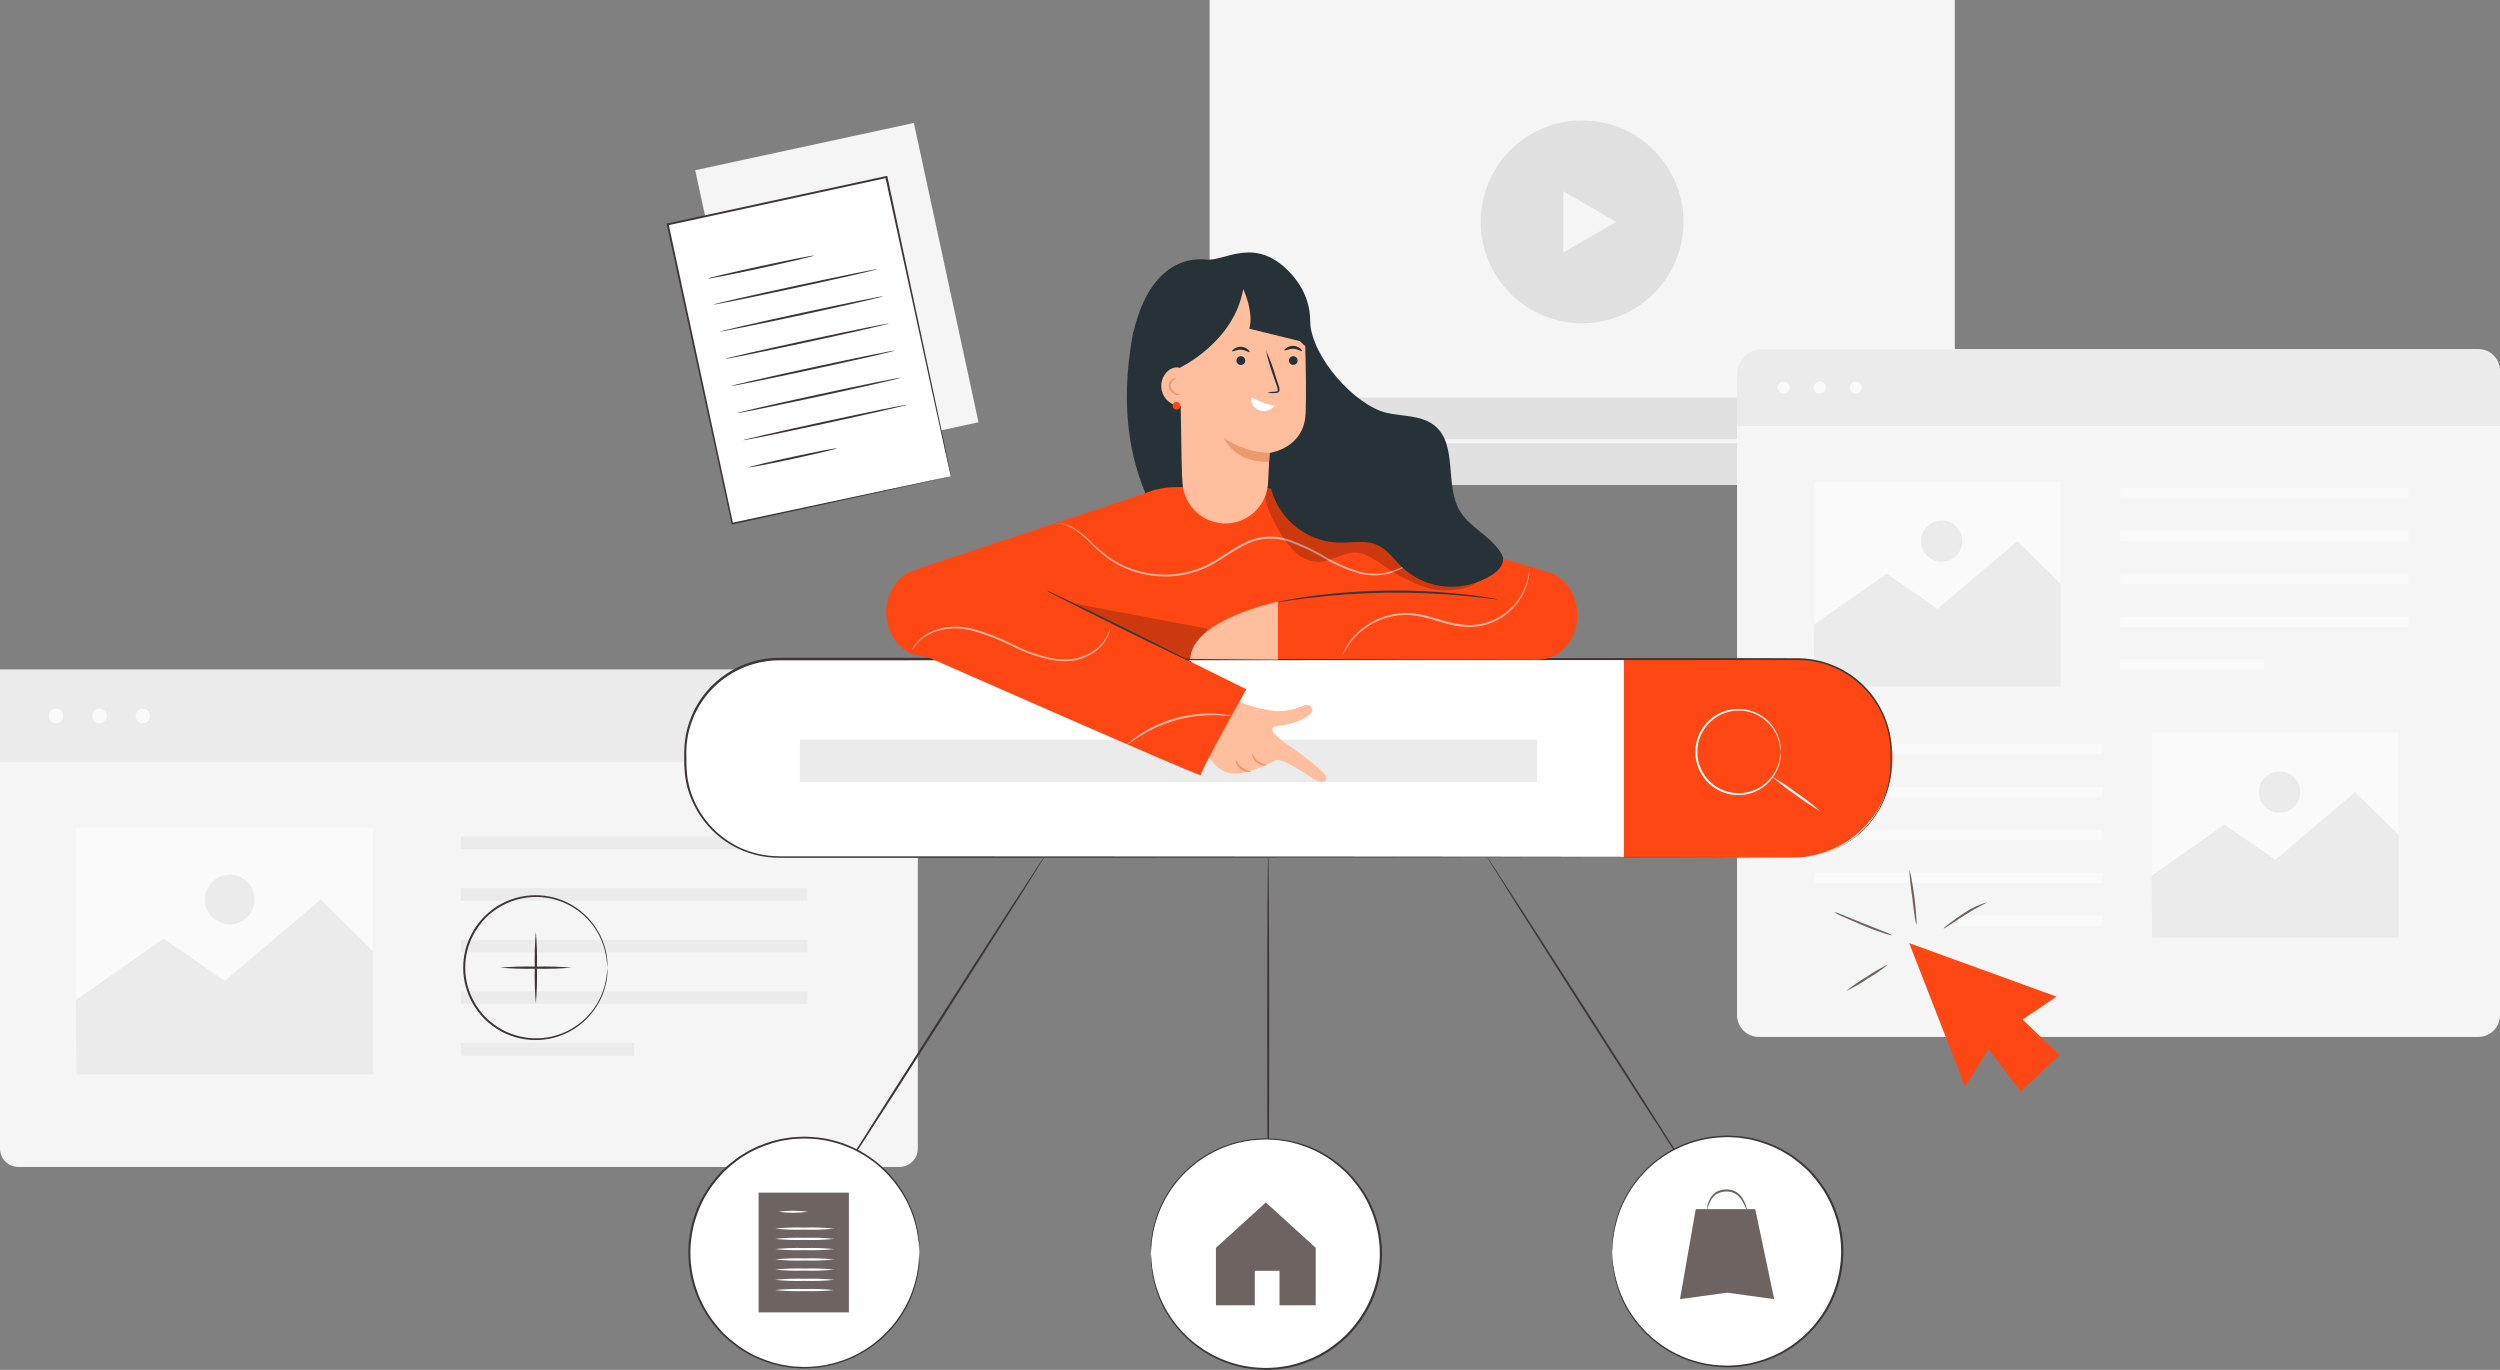 <svg width="949" height="520" viewBox="0 0 949 520" fill="none" xmlns="http://www.w3.org/2000/svg">
<rect x="0" y="0" width="949" height="520" fill="#808080" stroke="none"/>
<g clip-path="url(#clip0_118_726)">
<path d="M346.903 46.676L263.903 64.611L288.439 178.224L371.439 160.288L346.903 46.676Z" fill="#F5F5F5"/>
<path d="M742.046 0H459.165V184.004H742.046V0Z" fill="#F5F5F5"/>
<path d="M638.002 93.155C642.939 72.474 630.181 51.705 609.506 46.766C588.83 41.828 568.068 54.59 563.131 75.271C558.194 95.953 570.952 116.722 591.627 121.66C612.303 126.598 633.065 113.836 638.002 93.155Z" fill="#E0E0E0"/>
<path d="M613.537 84.22L603.488 90.032L593.424 95.83V84.22V72.61L603.488 78.422L613.537 84.22Z" fill="#F5F5F5"/>
<path d="M742.046 150.958H459.165V184.019H742.046V150.958Z" fill="#E0E0E0"/>
<path d="M486.645 167.481L482.572 169.833L478.499 172.185V167.481V162.762L482.572 165.129L486.645 167.481Z" fill="#F5F5F5"/>
<path d="M718.758 166.732H510.098V168.23H718.758V166.732Z" fill="#F5F5F5"/>
<path d="M514.321 167.481C514.324 168.098 514.144 168.702 513.803 169.216C513.463 169.731 512.977 170.132 512.408 170.37C511.839 170.609 511.213 170.672 510.607 170.554C510.002 170.435 509.446 170.14 509.009 169.705C508.571 169.269 508.273 168.714 508.152 168.109C508.03 167.505 508.091 166.877 508.327 166.307C508.562 165.737 508.961 165.249 509.474 164.906C509.986 164.563 510.589 164.38 511.206 164.38C512.029 164.38 512.819 164.706 513.403 165.287C513.987 165.869 514.317 166.657 514.321 167.481Z" fill="#F5F5F5"/>
<path d="M940.778 132.532H667.615C663.075 132.532 659.394 136.214 659.394 140.756V385.386C659.394 389.928 663.075 393.61 667.615 393.61H940.778C945.319 393.61 949 389.928 949 385.386V140.756C949 136.214 945.319 132.532 940.778 132.532Z" fill="#F5F5F5"/>
<path d="M668.993 132.532H939.4C941.946 132.532 944.388 133.543 946.188 135.344C947.988 137.145 949 139.587 949 142.134V161.684H659.394V142.134C659.394 139.587 660.405 137.145 662.205 135.344C664.006 133.543 666.447 132.532 668.993 132.532Z" fill="#EBEBEB"/>
<path d="M677.065 149.445C678.331 149.445 679.357 148.418 679.357 147.153C679.357 145.887 678.331 144.861 677.065 144.861C675.8 144.861 674.774 145.887 674.774 147.153C674.774 148.418 675.8 149.445 677.065 149.445Z" fill="#FAFAFA"/>
<path d="M693.06 147.153C693.063 147.607 692.931 148.051 692.681 148.43C692.431 148.809 692.074 149.105 691.656 149.281C691.237 149.457 690.776 149.504 690.331 149.417C689.885 149.331 689.475 149.113 689.153 148.794C688.832 148.474 688.612 148.065 688.522 147.62C688.433 147.175 688.477 146.714 688.65 146.294C688.823 145.874 689.117 145.515 689.494 145.263C689.871 145.01 690.315 144.876 690.768 144.876C691.373 144.876 691.954 145.115 692.383 145.542C692.812 145.968 693.056 146.547 693.06 147.153Z" fill="#FAFAFA"/>
<path d="M704.472 149.445C705.737 149.445 706.763 148.418 706.763 147.153C706.763 145.887 705.737 144.861 704.472 144.861C703.206 144.861 702.18 145.887 702.18 147.153C702.18 148.418 703.206 149.445 704.472 149.445Z" fill="#FAFAFA"/>
<path d="M914.181 185.173H804.826V189.128H914.181V185.173Z" fill="#FAFAFA"/>
<path d="M914.181 201.472H804.826V205.426H914.181V201.472Z" fill="#FAFAFA"/>
<path d="M914.181 217.77H804.826V221.725H914.181V217.77Z" fill="#FAFAFA"/>
<path d="M914.181 234.054H804.826V238.009H914.181V234.054Z" fill="#FAFAFA"/>
<path d="M859.503 250.353H804.826V254.307H859.503V250.353Z" fill="#FAFAFA"/>
<path d="M688.671 286.351H798.026V282.396H688.671V286.351Z" fill="#FAFAFA"/>
<path d="M688.671 302.649H798.026V298.694H688.671V302.649Z" fill="#FAFAFA"/>
<path d="M688.671 318.948H798.026V314.993H688.671V318.948Z" fill="#FAFAFA"/>
<path d="M688.671 335.232H798.026V331.277H688.671V335.232Z" fill="#FAFAFA"/>
<path d="M743.349 351.53H798.026V347.575H743.349V351.53Z" fill="#FAFAFA"/>
<path d="M910.496 278.021H816.911V355.905H910.496V278.021Z" fill="#FAFAFA"/>
<path d="M816.762 332.385L844.407 313.001L863.711 326.348L894.053 300.672L910.497 316.956V355.905H816.926L816.762 332.385Z" fill="#EBEBEB"/>
<path d="M865.329 308.507C869.654 308.507 873.161 304.999 873.161 300.672C873.161 296.345 869.654 292.837 865.329 292.837C861.003 292.837 857.496 296.345 857.496 300.672C857.496 304.999 861.003 308.507 865.329 308.507Z" fill="#EBEBEB"/>
<path d="M782.257 182.776H688.672V260.659H782.257V182.776Z" fill="#FAFAFA"/>
<path d="M688.507 237.14L716.168 217.77L735.457 231.118L765.813 205.426L782.242 221.725V260.659H688.672L688.507 237.14Z" fill="#EBEBEB"/>
<path d="M737.074 213.261C741.4 213.261 744.907 209.753 744.907 205.426C744.907 201.099 741.4 197.592 737.074 197.592C732.748 197.592 729.242 201.099 729.242 205.426C729.242 209.753 732.748 213.261 737.074 213.261Z" fill="#EBEBEB"/>
<path d="M-8.56562e-05 254.203H348.402V435.93C348.412 436.85 348.239 437.762 347.895 438.615C347.55 439.468 347.04 440.244 346.394 440.899C345.748 441.553 344.979 442.073 344.131 442.429C343.283 442.785 342.373 442.969 341.453 442.971H6.964C6.043 442.971 5.131 442.788 4.281 442.433C3.432 442.079 2.661 441.559 2.013 440.904C1.365 440.249 0.854 439.472 0.508 438.619C0.163 437.765 -0.01 436.851 -8.56562e-05 435.93V254.203Z" fill="#F5F5F5"/>
<path d="M348.402 254.203H0V289.272H348.402V254.203Z" fill="#EBEBEB"/>
<path d="M21.266 274.546C22.788 274.546 24.021 273.312 24.021 271.79C24.021 270.267 22.788 269.033 21.266 269.033C19.744 269.033 18.51 270.267 18.51 271.79C18.51 273.312 19.744 274.546 21.266 274.546Z" fill="#FAFAFA"/>
<path d="M37.754 274.546C39.276 274.546 40.51 273.312 40.51 271.79C40.51 270.267 39.276 269.033 37.754 269.033C36.232 269.033 34.998 270.267 34.998 271.79C34.998 273.312 36.232 274.546 37.754 274.546Z" fill="#FAFAFA"/>
<path d="M54.243 274.546C55.765 274.546 56.998 273.312 56.998 271.79C56.998 270.267 55.765 269.033 54.243 269.033C52.721 269.033 51.487 270.267 51.487 271.79C51.487 273.312 52.721 274.546 54.243 274.546Z" fill="#FAFAFA"/>
<path d="M306.514 317.54H174.95V322.304H306.514V317.54Z" fill="#EBEBEB"/>
<path d="M306.514 337.134H174.95V341.898H306.514V337.134Z" fill="#EBEBEB"/>
<path d="M306.514 356.743H174.95V361.507H306.514V356.743Z" fill="#EBEBEB"/>
<path d="M306.514 376.338H174.95V381.102H306.514V376.338Z" fill="#EBEBEB"/>
<path d="M240.724 395.947H174.95V400.711H240.724V395.947Z" fill="#EBEBEB"/>
<path d="M141.553 314.199H28.979V407.902H141.553V314.199Z" fill="#FAFAFA"/>
<path d="M28.784 379.604L62.06 356.294L85.273 372.353L121.785 341.448L141.568 361.058V407.902H28.978L28.784 379.604Z" fill="#EBEBEB"/>
<path d="M96.64 341.463C96.64 343.331 96.086 345.156 95.049 346.708C94.011 348.261 92.537 349.47 90.812 350.184C89.087 350.898 87.189 351.084 85.359 350.719C83.528 350.353 81.847 349.453 80.528 348.132C79.209 346.81 78.312 345.127 77.95 343.295C77.587 341.464 77.776 339.566 78.493 337.841C79.209 336.117 80.421 334.644 81.974 333.609C83.528 332.574 85.353 332.023 87.22 332.026C89.72 332.03 92.115 333.026 93.882 334.795C95.648 336.565 96.64 338.963 96.64 341.463Z" fill="#EBEBEB"/>
<path d="M336.432 67.18L253.433 85.115L277.969 198.728L360.968 180.792L336.432 67.18Z" fill="white"/>
<path d="M360.937 180.829L360.802 180.274C360.712 179.9 360.593 179.36 360.443 178.671C360.113 177.173 359.649 175.166 359.05 172.484C357.867 167.047 356.13 159.152 353.928 149.16C349.57 129.176 343.445 100.833 336.077 67.292L336.496 67.562L253.514 85.538L253.814 85.074C262.949 127.513 271.41 166.807 278.269 198.7L277.895 198.446L338.203 185.592L354.992 182.042L359.484 181.128L360.982 180.829C360.982 180.829 360.503 180.963 359.484 181.188L355.126 182.162L338.443 185.847L278.015 199.075H277.7V198.775C270.796 166.882 262.29 127.603 253.095 85.179V84.789H253.469L336.466 66.813H336.811L336.886 67.157C344.074 100.833 350.154 129.281 354.437 149.325C356.549 159.302 358.226 167.181 359.365 172.604C359.934 175.271 360.353 177.338 360.652 178.746L360.967 180.319C360.965 180.489 360.955 180.659 360.937 180.829Z" fill="#3C3736"/>
<path d="M309.045 97.013C309.045 97.238 300.059 99.35 288.962 101.762C277.865 104.174 268.759 105.941 268.715 105.732C268.67 105.522 277.7 103.41 288.797 100.998C299.895 98.586 309.045 96.803 309.045 97.013Z" fill="#3C3736"/>
<path d="M333.007 102.181C333.007 102.391 319.169 105.567 302.021 109.267C284.874 112.967 270.901 115.814 270.856 115.604C270.811 115.394 284.694 112.218 301.856 108.518C319.019 104.818 333.007 101.972 333.007 102.181Z" fill="#3C3736"/>
<path d="M335.268 112.473C335.268 112.683 321.445 115.858 304.283 119.574C287.12 123.289 273.178 126.06 273.103 125.91C273.028 125.761 286.926 122.525 304.088 118.81C321.251 115.094 335.223 112.263 335.268 112.473Z" fill="#3C3736"/>
<path d="M337.5 122.779C337.5 122.989 323.662 126.165 306.514 129.865C289.367 133.565 275.394 136.412 275.349 136.202C275.304 135.992 289.172 132.816 306.35 129.116C323.527 125.416 337.5 122.57 337.5 122.779Z" fill="#3C3736"/>
<path d="M339.716 133.071C339.716 133.281 325.893 136.457 308.731 140.172C291.568 143.887 277.596 146.718 277.596 146.508C277.596 146.299 291.419 143.123 308.581 139.408C325.744 135.693 339.671 132.861 339.716 133.071Z" fill="#3C3736"/>
<path d="M341.992 143.377C341.992 143.587 328.155 146.763 311.007 150.463C293.859 154.163 279.887 157.01 279.842 156.8C279.797 156.59 293.665 153.414 310.842 149.699C328.02 145.984 341.903 143.168 341.992 143.377Z" fill="#3C3736"/>
<path d="M344.164 153.669C344.164 153.879 330.341 157.055 313.179 160.77C296.016 164.485 282.088 167.316 282.088 167.106C282.088 166.897 295.911 163.721 313.074 160.006C330.236 156.291 344.119 153.459 344.164 153.669Z" fill="#3C3736"/>
<path d="M317.656 170.177C317.656 170.387 310.258 172.185 301.033 174.177C291.808 176.17 284.29 177.608 284.245 177.398C284.2 177.188 291.643 175.406 300.868 173.413C310.093 171.421 317.611 169.968 317.656 170.177Z" fill="#3C3736"/>
<path d="M724.734 358.017L745.97 412.575L754.836 398.269L767.101 414.373L781.733 400.456L767.79 387.019L780.654 378.315L724.734 358.017Z" fill="#FF4713"/>
<path d="M716.737 366.091C714.309 368.094 711.719 369.893 708.994 371.469C706.411 373.263 703.68 374.837 700.833 376.173C703.267 374.183 705.856 372.389 708.575 370.81C711.161 369.015 713.891 367.437 716.737 366.091Z" fill="#6D6462"/>
<path d="M718.384 355.096C717.213 354.939 716.066 354.637 714.97 354.197C712.903 353.538 710.058 352.534 706.987 351.201C703.917 349.867 701.162 348.729 699.2 347.8C698.104 347.367 697.059 346.815 696.085 346.152C697.232 346.407 698.347 346.789 699.41 347.291L707.272 350.482L715.164 353.613C716.288 353.99 717.367 354.487 718.384 355.096Z" fill="#6D6462"/>
<path d="M724.794 330.333C725.183 331.293 725.445 332.301 725.573 333.329C725.932 335.202 726.366 337.823 726.726 340.714C727.085 343.606 727.325 346.257 727.43 348.205C727.568 349.239 727.568 350.287 727.43 351.321C726.751 347.853 726.251 344.353 725.932 340.834C725.366 337.357 724.986 333.851 724.794 330.333Z" fill="#6D6462"/>
<path d="M754.192 342.542C754.282 342.752 750.358 344.445 745.925 347.291C741.492 350.137 737.988 352.609 737.853 352.414C737.718 352.219 738.587 351.605 739.965 350.542C741.744 349.145 743.594 347.84 745.506 346.632C748.152 344.792 751.088 343.41 754.192 342.542Z" fill="#6D6462"/>
<path d="M230.586 367.32C230.418 365.095 230.083 362.887 229.582 360.713C228.942 358.192 227.933 355.779 226.587 353.553C224.802 350.597 222.469 348.009 219.713 345.928C216.128 343.211 211.918 341.439 207.469 340.775C203.021 340.11 198.477 340.573 194.254 342.123C191.822 342.993 189.535 344.225 187.47 345.778C185.28 347.354 183.367 349.283 181.809 351.485C178.423 356.07 176.596 361.62 176.596 367.32C176.596 373.02 178.423 378.569 181.809 383.154C183.373 385.347 185.285 387.27 187.47 388.847C189.531 390.404 191.819 391.637 194.254 392.502C198.477 394.051 203.021 394.515 207.469 393.85C211.918 393.185 216.128 391.413 219.713 388.697C222.464 386.617 224.797 384.035 226.587 381.087C227.934 378.855 228.943 376.437 229.582 373.911C230.082 371.742 230.417 369.539 230.586 367.32C230.586 367.32 230.586 367.469 230.586 367.754V369.057C230.59 369.76 230.53 370.462 230.406 371.155C230.312 372.11 230.141 373.057 229.897 373.986C229.285 376.564 228.274 379.03 226.902 381.296C224.926 384.653 222.259 387.551 219.078 389.798C215.897 392.045 212.275 393.589 208.451 394.329C203.617 395.241 198.628 394.842 193.999 393.176C191.498 392.302 189.149 391.044 187.036 389.446C184.782 387.831 182.809 385.857 181.195 383.603C177.704 378.89 175.82 373.178 175.82 367.312C175.82 361.446 177.704 355.735 181.195 351.021C182.033 349.904 182.939 348.838 183.906 347.83C184.893 346.882 185.938 345.997 187.036 345.179C189.156 343.592 191.504 342.334 193.999 341.448C198.627 339.779 203.619 339.386 208.451 340.31C212.275 341.044 215.898 342.584 219.08 344.829C222.261 347.074 224.928 349.971 226.902 353.328C228.272 355.595 229.282 358.061 229.897 360.638C230.141 361.567 230.312 362.514 230.406 363.47C230.529 364.167 230.59 364.874 230.586 365.582V366.87C230.601 367.245 230.586 367.32 230.586 367.32Z" fill="#3C3736"/>
<path d="M203.404 380.967C203.019 376.429 202.889 371.872 203.015 367.32C202.889 362.767 203.019 358.211 203.404 353.673C203.809 358.21 203.944 362.767 203.809 367.32C203.944 371.873 203.809 376.43 203.404 380.967Z" fill="#3C3736"/>
<path d="M217.048 367.32C212.516 367.706 207.966 367.836 203.42 367.709C198.868 367.836 194.313 367.706 189.776 367.32C194.313 366.924 198.868 366.794 203.42 366.93C207.966 366.795 212.516 366.925 217.048 367.32Z" fill="#3C3736"/>
<path d="M647.503 455.165C647.323 455.27 628.513 426.178 605.495 390.165C582.477 354.152 563.951 324.85 564.131 324.745C564.311 324.64 583.106 353.762 606.079 389.715C629.052 425.668 647.607 455.045 647.503 455.165Z" fill="#3C3736"/>
<path d="M655.605 518.697C679.715 518.697 699.26 499.146 699.26 475.029C699.26 450.912 679.715 431.361 655.605 431.361C631.495 431.361 611.95 450.912 611.95 475.029C611.95 499.146 631.495 518.697 655.605 518.697Z" fill="white"/>
<path d="M611.95 475.104C611.95 475.104 611.95 474.864 611.95 474.4C611.95 473.935 611.95 473.201 612.024 472.317C612.024 471.853 612.024 471.344 612.024 470.819C612.024 470.295 612.174 469.651 612.264 468.992C612.443 467.475 612.728 465.974 613.118 464.498C614.095 460.371 615.701 456.42 617.88 452.783C621.041 447.381 625.319 442.717 630.428 439.103C635.536 435.489 641.358 433.007 647.503 431.825C649.338 431.482 651.194 431.262 653.059 431.166C654.002 431.166 654.961 431.031 655.919 431.046L658.84 431.196C659.844 431.225 660.846 431.33 661.835 431.511C662.808 431.661 663.812 431.78 664.83 431.975C668.861 432.89 672.76 434.309 676.436 436.2C677.365 436.709 678.263 437.293 679.192 437.832C680.118 438.378 681.004 438.988 681.843 439.66C685.446 442.236 688.594 445.395 691.158 449.008C693.906 452.677 696.036 456.77 697.463 461.127C700.488 470.148 700.488 479.91 697.463 488.931C696.027 493.293 693.898 497.395 691.158 501.08C689.829 502.871 688.383 504.572 686.83 506.173C685.262 507.699 683.59 509.116 681.828 510.413C680.989 511.084 680.103 511.695 679.177 512.24C678.248 512.794 677.35 513.379 676.421 513.873C674.57 514.844 672.654 515.685 670.686 516.39C668.763 517.087 666.797 517.657 664.8 518.098C663.827 518.307 662.823 518.412 661.805 518.577C660.816 518.758 659.814 518.863 658.81 518.891L655.889 519.026C654.931 519.026 653.972 518.951 653.029 518.906C651.159 518.817 649.297 518.597 647.458 518.247C641.342 517.071 635.546 514.609 630.452 511.024C625.358 507.44 621.084 502.815 617.91 497.455C615.736 493.815 614.13 489.864 613.148 485.74C612.76 484.263 612.475 482.762 612.294 481.246C612.204 480.572 612.099 479.972 612.054 479.403C612.01 478.834 612.054 478.339 612.054 477.905C612.054 477.021 612.054 476.332 611.98 475.823C611.905 475.313 611.98 475.119 611.98 475.119C611.98 475.119 611.98 475.358 612.054 475.823C612.129 476.287 612.129 477.006 612.189 477.89L612.294 479.388C612.294 479.942 612.474 480.557 612.564 481.216C612.772 482.733 613.082 484.234 613.492 485.71C614.51 489.788 616.141 493.687 618.329 497.275C621.5 502.546 625.749 507.087 630.797 510.601C635.846 514.115 641.579 516.521 647.622 517.663C649.433 517.995 651.265 518.205 653.104 518.292C654.047 518.292 654.976 518.412 655.934 518.397L658.795 518.247C659.765 518.217 660.731 518.112 661.685 517.933C662.658 517.768 663.632 517.663 664.605 517.453C666.561 517.011 668.487 516.446 670.371 515.761C672.307 515.059 674.193 514.229 676.017 513.274C676.931 512.779 677.814 512.195 678.713 511.656C679.629 511.121 680.504 510.52 681.334 509.858C683.062 508.582 684.698 507.185 686.231 505.679C687.763 504.107 689.184 502.43 690.484 500.66C693.178 497.025 695.267 492.978 696.669 488.676C699.634 479.814 699.634 470.228 696.669 461.367C695.267 457.064 693.178 453.017 690.484 449.382C689.189 447.613 687.773 445.936 686.246 444.364C684.706 442.866 683.07 441.47 681.348 440.184C680.519 439.523 679.644 438.922 678.728 438.387C677.829 437.847 676.945 437.278 676.032 436.769C674.211 435.813 672.324 434.987 670.386 434.297C668.504 433.6 666.578 433.03 664.62 432.589C663.647 432.395 662.673 432.275 661.7 432.125C660.746 431.94 659.78 431.83 658.81 431.795L655.949 431.646C655.006 431.646 654.062 431.735 653.119 431.765C651.284 431.844 649.457 432.054 647.652 432.395C641.602 433.522 635.86 435.922 630.807 439.437C625.755 442.952 621.506 447.501 618.344 452.783C616.153 456.369 614.522 460.269 613.507 464.348C613.094 465.822 612.783 467.324 612.579 468.842C612.489 469.501 612.369 470.1 612.309 470.67C612.249 471.239 612.234 471.733 612.204 472.168C612.204 473.051 612.099 473.666 612.069 474.25C612.039 474.834 611.95 475.104 611.95 475.104Z" fill="#3C3736"/>
<path d="M643.699 458.985L637.724 493.155L655.605 490.698L673.486 493.155L666.298 458.985H643.699Z" fill="#6D6462"/>
<path d="M663.153 459.449C663.018 459.449 662.658 458.221 661.655 456.453C661.118 455.405 660.392 454.465 659.513 453.682C658.981 453.261 658.391 452.918 657.761 452.663C657.072 452.426 656.348 452.305 655.62 452.304C654.197 452.234 652.784 452.572 651.546 453.277C650.58 453.935 649.81 454.84 649.315 455.899C648.416 457.726 648.117 459 647.982 458.97C648.027 457.82 648.313 456.692 648.821 455.659C649.291 454.454 650.103 453.413 651.157 452.663C652.501 451.827 654.069 451.424 655.65 451.51C656.467 451.515 657.278 451.662 658.046 451.944C658.756 452.227 659.414 452.627 659.993 453.127C660.918 453.993 661.657 455.038 662.164 456.198C662.708 457.205 663.044 458.31 663.153 459.449Z" fill="#6D6462"/>
<path d="M481.404 458.086C481.179 458.086 481.015 428.02 481.015 390.929C481.015 353.837 481.179 323.772 481.404 323.772C481.629 323.772 481.793 353.822 481.793 390.929C481.793 428.035 481.614 458.086 481.404 458.086Z" fill="#3C3736"/>
<path d="M480.505 519.67C504.615 519.67 524.16 500.12 524.16 476.003C524.16 451.885 504.615 432.335 480.505 432.335C456.395 432.335 436.85 451.885 436.85 476.003C436.85 500.12 456.395 519.67 480.505 519.67Z" fill="white"/>
<path d="M436.85 476.017C436.85 476.017 436.85 475.778 436.85 475.313C436.85 474.849 436.85 474.115 436.85 473.231C436.85 472.767 436.85 472.257 436.85 471.733C436.85 471.209 437.015 470.565 437.105 469.906C437.27 468.387 437.555 466.885 437.958 465.411C438.934 461.285 440.54 457.333 442.721 453.697C445.885 448.328 450.157 443.695 455.252 440.107C460.347 436.519 466.148 434.058 472.268 432.889C474.104 432.547 475.96 432.327 477.824 432.23C478.783 432.23 479.741 432.11 480.7 432.11L483.605 432.26C484.61 432.287 485.612 432.392 486.6 432.574C487.589 432.724 488.577 432.844 489.596 433.039C491.596 433.449 493.567 433.989 495.496 434.657C497.468 435.359 499.389 436.195 501.247 437.158C502.175 437.668 503.074 438.252 503.988 438.791C504.942 439.348 505.857 439.969 506.728 440.649C508.481 441.958 510.152 443.373 511.73 444.888C513.279 446.494 514.72 448.2 516.043 449.997C518.78 453.678 520.909 457.775 522.348 462.131C525.383 471.15 525.383 480.915 522.348 489.934C520.921 494.296 518.792 498.394 516.043 502.068C514.724 503.863 513.283 505.565 511.73 507.162C510.156 508.681 508.485 510.097 506.728 511.401C505.884 512.073 504.993 512.684 504.062 513.229C503.149 513.783 502.25 514.367 501.322 514.862C499.464 515.83 497.543 516.671 495.571 517.378C493.654 518.075 491.693 518.646 489.7 519.086C488.712 519.296 487.724 519.401 486.705 519.566C485.717 519.748 484.715 519.853 483.71 519.88L480.805 520.015C479.831 520.015 478.888 519.94 477.929 519.895C476.064 519.807 474.207 519.586 472.373 519.236C466.256 518.065 460.457 515.605 455.363 512.02C450.268 508.435 445.995 503.807 442.826 498.443C440.645 494.807 439.039 490.855 438.063 486.729C437.662 485.255 437.376 483.752 437.21 482.234C437.12 481.56 437.015 480.961 436.955 480.392C436.895 479.823 436.955 479.328 436.955 478.894C436.955 478.01 436.955 477.321 436.955 476.811C436.955 476.302 436.955 476.107 436.955 476.107C436.993 476.341 437.018 476.576 437.03 476.811C437.03 477.306 437.12 477.995 437.18 478.879C437.18 479.338 437.21 479.837 437.269 480.377C437.269 480.931 437.449 481.545 437.554 482.204C437.756 483.721 438.061 485.223 438.468 486.699C439.498 490.774 441.134 494.673 443.32 498.263C446.49 503.503 450.727 508.017 455.756 511.512C460.785 515.007 466.492 517.403 472.508 518.547C474.319 518.879 476.15 519.089 477.989 519.176C478.918 519.176 479.861 519.296 480.805 519.281L483.68 519.131C484.65 519.1 485.616 518.994 486.57 518.817C487.529 518.652 488.517 518.547 489.476 518.337C491.438 517.902 493.369 517.336 495.257 516.644C497.192 515.943 499.078 515.112 500.902 514.158C501.816 513.663 502.685 513.079 503.598 512.555C504.506 512.009 505.377 511.404 506.204 510.742C507.934 509.467 509.575 508.075 511.116 506.578C512.64 504.996 514.056 503.315 515.354 501.544C518.052 497.911 520.14 493.863 521.539 489.56C524.514 480.7 524.514 471.11 521.539 462.251C520.138 457.948 518.049 453.901 515.354 450.266C514.052 448.503 512.636 446.827 511.116 445.248C509.571 443.75 507.93 442.353 506.204 441.068C505.38 440.407 504.509 439.806 503.598 439.271C502.685 438.731 501.816 438.162 500.902 437.668C499.084 436.701 497.197 435.869 495.257 435.181C493.37 434.484 491.438 433.914 489.476 433.473C488.517 433.278 487.529 433.159 486.57 433.009C485.618 432.823 484.651 432.717 483.68 432.694L480.82 432.544C479.861 432.544 478.918 432.619 477.989 432.649C476.15 432.729 474.318 432.939 472.508 433.278C466.465 434.42 460.731 436.827 455.683 440.341C450.635 443.854 446.386 448.396 443.215 453.667C441.027 457.257 439.392 461.155 438.363 465.232C437.954 466.707 437.648 468.208 437.449 469.726C437.344 470.385 437.224 470.984 437.165 471.553C437.105 472.123 437.165 472.617 437.075 473.051C437.075 473.935 436.97 474.624 436.925 475.134C436.92 475.43 436.895 475.725 436.85 476.017Z" fill="#3C3736"/>
<path d="M480.505 456.453L461.576 473.666V495.477H476.327V482.399H485.702V495.477H499.45V473.666L480.505 456.453Z" fill="#6D6462"/>
<path d="M312.414 456.678C312.235 456.573 331.03 426.837 354.347 390.3C377.665 353.762 396.804 324.206 396.984 324.386C397.164 324.566 378.369 354.212 355.051 390.779C331.733 427.346 312.594 456.798 312.414 456.678Z" fill="#3C3736"/>
<path d="M305.346 519.116C329.456 519.116 349.001 499.565 349.001 475.448C349.001 451.331 329.456 431.78 305.346 431.78C281.236 431.78 261.691 451.331 261.691 475.448C261.691 499.565 281.236 519.116 305.346 519.116Z" fill="white"/>
<path d="M349.001 475.463C348.963 475.23 348.938 474.995 348.926 474.759C348.926 474.25 348.836 473.561 348.776 472.677C348.776 472.227 348.776 471.718 348.687 471.179C348.597 470.64 348.507 470.01 348.402 469.351C348.21 467.832 347.905 466.33 347.488 464.857C346.467 460.778 344.831 456.878 342.636 453.292C339.465 448.021 335.217 443.48 330.168 439.966C325.12 436.452 319.386 434.046 313.343 432.904C311.533 432.564 309.702 432.354 307.862 432.275C306.933 432.275 305.99 432.155 305.046 432.17L302.171 432.32C301.2 432.344 300.234 432.449 299.281 432.634C298.322 432.784 297.334 432.904 296.375 433.099C294.413 433.539 292.482 434.11 290.595 434.806C288.656 435.5 286.769 436.331 284.949 437.293C284.035 437.788 283.166 438.357 282.253 438.896C281.344 439.435 280.473 440.035 279.647 440.694C277.924 441.983 276.283 443.379 274.735 444.873C273.215 446.453 271.8 448.129 270.497 449.892C267.802 453.527 265.714 457.574 264.312 461.876C261.337 470.736 261.337 480.325 264.312 489.185C265.711 493.489 267.8 497.536 270.497 501.17C271.796 502.94 273.212 504.622 274.735 506.203C276.276 507.701 277.917 509.092 279.647 510.368C280.471 511.034 281.342 511.64 282.253 512.18C283.166 512.705 284.035 513.289 284.949 513.783C286.775 514.732 288.661 515.563 290.595 516.27C292.48 516.969 294.411 517.534 296.375 517.963C297.334 518.172 298.322 518.277 299.281 518.442C300.235 518.62 301.201 518.725 302.171 518.757L305.046 518.906C305.99 518.906 306.933 518.906 307.862 518.802C309.701 518.716 311.532 518.506 313.343 518.172C319.389 517.037 325.125 514.633 330.174 511.119C335.223 507.604 339.471 503.06 342.636 497.784C344.829 494.197 346.465 490.297 347.488 486.219C347.902 484.745 348.207 483.243 348.402 481.725C348.507 481.066 348.627 480.452 348.687 479.897L348.776 478.399C348.776 477.516 348.896 476.901 348.926 476.332C348.938 476.096 348.963 475.861 349.001 475.628C349.001 475.628 349.001 475.868 349.001 476.332C349.001 476.796 349.001 477.531 349.001 478.414C349.001 478.879 349.001 479.388 349.001 479.912C349.001 480.437 348.836 481.096 348.746 481.755C348.578 483.272 348.298 484.774 347.908 486.249C346.926 490.376 345.315 494.327 343.13 497.964C339.947 503.316 335.662 507.93 330.56 511.499C325.458 515.069 319.656 517.512 313.538 518.667C311.704 519.017 309.847 519.237 307.982 519.326C307.038 519.326 306.08 519.461 305.106 519.446L302.201 519.311C301.196 519.284 300.194 519.179 299.206 518.996C298.217 518.832 297.229 518.727 296.211 518.517C294.218 518.077 292.257 517.506 290.34 516.809C288.368 516.102 286.447 515.261 284.589 514.292C283.661 513.798 282.762 513.214 281.849 512.66C280.918 512.115 280.027 511.504 279.183 510.832C277.426 509.528 275.755 508.112 274.181 506.593C272.628 504.995 271.187 503.294 269.868 501.499C267.131 497.818 265.002 493.721 263.563 489.365C260.528 480.346 260.528 470.581 263.563 461.561C265.002 457.205 267.131 453.108 269.868 449.427C271.196 447.631 272.642 445.924 274.196 444.319C275.766 442.801 277.432 441.385 279.183 440.079C280.031 439.413 280.921 438.802 281.849 438.252C282.777 437.713 283.661 437.128 284.589 436.619C286.447 435.655 288.368 434.82 290.34 434.117C292.255 433.414 294.217 432.843 296.211 432.41C297.199 432.2 298.187 432.08 299.206 431.93C300.194 431.748 301.196 431.642 302.201 431.616L305.106 431.466C306.08 431.466 307.023 431.556 307.982 431.586C309.846 431.682 311.702 431.902 313.538 432.245C319.658 433.414 325.459 435.875 330.554 439.463C335.649 443.05 339.921 447.683 343.085 453.053C345.27 456.689 346.881 460.64 347.863 464.767C348.254 466.242 348.535 467.744 348.701 469.261C348.791 469.92 348.911 470.535 348.956 471.089C349.001 471.643 348.956 472.168 348.956 472.587C348.956 473.471 348.956 474.16 348.956 474.669C348.956 475.179 349.001 475.463 349.001 475.463Z" fill="#3C3736"/>
<path d="M322.239 452.723H287.958V498.189H322.239V452.723Z" fill="#6D6462"/>
<path d="M306.754 459.988C303.023 460.508 299.238 460.508 295.507 459.988C299.238 459.469 303.023 459.469 306.754 459.988Z" fill="white"/>
<path d="M316.683 466.385C312.942 466.77 309.179 466.901 305.421 466.775C301.667 466.901 297.91 466.771 294.174 466.385C297.91 466 301.667 465.869 305.421 465.996C309.179 465.87 312.942 466 316.683 466.385Z" fill="white"/>
<path d="M316.683 470.28C312.942 470.665 309.179 470.795 305.421 470.67C301.667 470.796 297.91 470.666 294.174 470.28C297.908 469.875 301.667 469.74 305.421 469.876C309.18 469.741 312.943 469.876 316.683 470.28Z" fill="white"/>
<path d="M316.683 474.16C312.942 474.545 309.179 474.675 305.421 474.549C301.667 474.676 297.91 474.546 294.174 474.16C297.91 473.774 301.667 473.644 305.421 473.77C309.179 473.644 312.942 473.775 316.683 474.16Z" fill="white"/>
<path d="M316.683 478.1C312.942 478.485 309.179 478.615 305.421 478.489C301.667 478.616 297.91 478.485 294.174 478.1C297.908 477.695 301.667 477.56 305.421 477.695C309.18 477.56 312.943 477.696 316.683 478.1Z" fill="white"/>
<path d="M316.683 481.935C312.942 482.32 309.179 482.45 305.421 482.324C301.667 482.451 297.91 482.32 294.174 481.935C297.91 481.549 301.667 481.419 305.421 481.545C309.179 481.419 312.942 481.549 316.683 481.935Z" fill="white"/>
<path d="M316.683 485.815C312.943 486.219 309.18 486.354 305.421 486.219C301.667 486.354 297.908 486.219 294.174 485.815C297.91 485.429 301.667 485.299 305.421 485.425C309.179 485.299 312.942 485.429 316.683 485.815Z" fill="white"/>
<path d="M316.683 489.71C312.942 490.095 309.179 490.225 305.421 490.099C301.667 490.225 297.91 490.095 294.174 489.71C297.91 489.324 301.667 489.194 305.421 489.32C309.179 489.194 312.942 489.324 316.683 489.71Z" fill="white"/>
<path d="M682.217 250.248H295.731C276.055 250.248 260.104 266.204 260.104 285.886V289.796C260.104 309.479 276.055 325.434 295.731 325.434H682.217C701.894 325.434 717.845 309.479 717.845 289.796V285.886C717.845 266.204 701.894 250.248 682.217 250.248Z" fill="white"/>
<path d="M616.428 250.398V325.509H680.45C690.508 325.509 700.155 321.514 707.268 314.401C714.382 307.288 718.38 297.64 718.384 287.579C718.384 266.606 702.705 250.008 680.525 250.263L616.428 250.398Z" fill="#FF4713"/>
<path d="M675.957 285.392C675.815 284.092 675.6 282.802 675.313 281.527C674.387 278.074 672.33 275.031 669.473 272.883C667.378 271.303 664.919 270.275 662.324 269.893C659.728 269.511 657.078 269.787 654.616 270.696C653.189 271.211 651.851 271.943 650.648 272.868C649.382 273.802 648.266 274.924 647.338 276.194C645.372 278.874 644.312 282.112 644.312 285.437C644.312 288.761 645.372 291.999 647.338 294.68C648.254 295.96 649.372 297.083 650.648 298.005C651.848 298.918 653.182 299.64 654.601 300.147C656.665 300.895 658.862 301.205 661.051 301.058C663.241 300.912 665.377 300.312 667.323 299.296C669.268 298.281 670.982 296.872 672.355 295.159C673.728 293.447 674.73 291.467 675.298 289.347C675.586 288.067 675.801 286.771 675.942 285.467C676.033 286.796 675.912 288.131 675.583 289.422C674.742 292.995 672.695 296.17 669.787 298.41C667.63 300.084 665.084 301.184 662.387 301.609C659.69 302.033 656.929 301.767 654.362 300.837C652.867 300.32 651.462 299.572 650.199 298.62C648.864 297.652 647.692 296.479 646.724 295.144C644.652 292.338 643.534 288.941 643.534 285.452C643.534 281.963 644.652 278.566 646.724 275.759C648.648 273.145 651.307 271.163 654.362 270.067C657.112 269.085 660.075 268.857 662.943 269.408C665.991 269.995 668.805 271.449 671.047 273.596C673.289 275.743 674.864 278.492 675.583 281.512C675.911 282.777 676.037 284.087 675.957 285.392Z" fill="white"/>
<path d="M690.814 307.802C687.605 305.968 684.523 303.922 681.588 301.676C678.509 299.626 675.576 297.364 672.812 294.904C676.025 296.732 679.107 298.779 682.038 301.031C685.118 303.08 688.05 305.343 690.814 307.802Z" fill="white"/>
<path d="M583.45 280.793H303.624V296.882H583.45V280.793Z" fill="#EBEBEB"/>
<path d="M682.217 325.434C682.217 325.434 683.101 325.434 684.808 325.27C685.869 325.206 686.925 325.071 687.968 324.865C689.421 324.638 690.857 324.313 692.266 323.891C696.208 322.694 699.916 320.829 703.229 318.379L704.726 317.27C705.205 316.851 705.67 316.401 706.149 315.967C707.16 315.062 708.111 314.091 708.994 313.061C709.968 312.042 710.732 310.799 711.66 309.615L712.828 307.683L713.427 306.679L713.936 305.615C715.438 302.629 716.498 299.44 717.081 296.148C717.201 295.279 717.336 294.395 717.471 293.511C717.605 292.627 717.576 291.699 717.621 290.785C717.621 288.957 717.621 287.04 717.621 285.122C717.407 276.063 713.731 267.431 707.349 261C700.967 254.569 692.365 250.828 683.31 250.547C673.097 250.457 662.254 250.547 650.902 250.547L295.746 250.667C287.137 250.7 278.834 253.862 272.384 259.566C266.001 265.186 261.885 272.94 260.807 281.377C260.662 282.41 260.577 283.45 260.553 284.493C260.553 285.527 260.478 286.575 260.553 287.624C260.526 289.709 260.606 291.794 260.792 293.871C261.249 297.988 262.452 301.989 264.342 305.675C268.061 313.022 274.218 318.848 281.759 322.154C285.468 323.736 289.417 324.683 293.44 324.955C295.432 325.09 297.454 325.075 299.43 325.075H375.449L535.123 325.165L642.755 325.285L672.034 325.36H679.641H682.232H679.641H672.034L642.755 325.434L535.123 325.554L375.449 325.644H299.415C297.394 325.644 295.387 325.644 293.335 325.524C287.088 325.132 281.053 323.106 275.833 319.649C270.614 316.192 266.393 311.425 263.593 305.825C261.663 302.059 260.434 297.972 259.969 293.766C259.772 291.66 259.687 289.544 259.714 287.429C259.714 286.38 259.714 285.332 259.789 284.268C259.806 283.2 259.891 282.135 260.043 281.077C261.138 272.456 265.34 264.53 271.86 258.787C278.476 252.942 286.994 249.71 295.821 249.693L650.977 249.813C662.344 249.813 673.157 249.813 683.4 249.888C692.567 250.181 701.271 253.98 707.721 260.502C714.171 267.023 717.875 275.771 718.07 284.942C718.07 286.89 718.07 288.777 718.07 290.635C718.07 291.564 717.965 292.478 717.905 293.376C717.845 294.275 717.635 295.174 717.501 296.043C716.905 299.363 715.825 302.579 714.296 305.585L713.787 306.664L713.173 307.653C712.768 308.327 712.379 308.971 711.975 309.615C711.135 310.809 710.235 311.959 709.279 313.061C708.398 314.103 707.442 315.079 706.419 315.982C705.924 316.431 705.445 316.881 704.921 317.285L703.423 318.409C700.082 320.854 696.342 322.704 692.371 323.876C690.952 324.29 689.505 324.605 688.043 324.82C686.994 325.015 685.933 325.135 684.868 325.18C683.101 325.419 682.217 325.434 682.217 325.434Z" fill="#3C3736"/>
<path d="M483.89 278.696C482.527 277.108 482.392 275.699 485.462 275.49C492.216 274.876 497.188 271.924 497.982 270.217C498.776 268.509 496.619 266.846 494.792 267.865C492.694 268.776 490.482 269.4 488.218 269.722C486.399 270.03 484.541 270.03 482.722 269.722C481.149 269.483 479.726 269.213 478.528 268.958C478.528 268.958 471.385 267.46 468.3 265.003L453.174 281.167L460.272 289.182C461.335 290.677 462.763 291.875 464.42 292.662C466.077 293.449 467.907 293.798 469.737 293.676C475.818 293.077 484.009 288.717 484.009 288.717C485.118 287.01 494.912 293.062 498.072 295.324C501.232 297.586 503.553 297.017 503.433 294.844C503.358 293.346 493.864 286.186 490.689 284.014C488.233 282.48 485.953 280.681 483.89 278.651" fill="#FFBE9D"/>
<path d="M475.009 292.732C475.009 292.837 474.575 293.017 473.781 293.002C472.761 292.936 471.782 292.572 470.967 291.954C470.152 291.336 469.537 290.492 469.199 289.526C468.959 288.792 469.034 288.298 469.124 288.283C469.701 289.42 470.489 290.436 471.445 291.279C472.527 291.991 473.738 292.484 475.009 292.732Z" fill="#EB996E"/>
<path d="M481 290.38C481 290.47 480.565 290.635 479.816 290.59C478.843 290.494 477.916 290.124 477.145 289.522C476.373 288.92 475.788 288.111 475.458 287.189C475.234 286.485 475.279 286.021 475.369 286.006C475.458 285.991 475.998 287.669 477.63 288.912C478.67 289.574 479.807 290.069 481 290.38Z" fill="#EB996E"/>
<path d="M497.308 122.21C497.937 135.483 514.126 153.669 526.167 156.665C532.487 158.163 539.765 157.489 544.782 161.743C553.393 169.039 548.361 184.214 554.157 193.951C557.721 199.944 564.805 202.94 568.819 208.617C575.483 218.115 571.005 232.466 561.915 239.537C552.824 246.608 540.694 247.956 529.297 247.656C504.212 247.012 478.528 239.042 460.407 221.261C451.886 212.902 418.564 187.12 430.186 125.985" fill="#263238"/>
<path d="M587.823 217.186L492.471 188.873C488.027 186.93 483.366 185.527 478.588 184.693L446.39 184.903C442.138 184.917 437.934 185.799 434.035 187.495L347.249 216.332C340.824 218.369 336.391 224.961 336.391 232.466C336.391 241.709 343.055 249.214 351.277 249.214H391.413L391.248 249.798L530.645 250.323L583.855 250.428C592.077 250.428 598.741 242.862 598.741 233.515C598.681 225.905 594.248 219.238 587.823 217.186Z" fill="#FF4713"/>
<path d="M568.714 227.507C568.425 227.537 568.134 227.537 567.845 227.507L565.389 227.223C563.262 226.953 560.177 226.609 556.403 226.249C546.45 225.289 536.451 224.869 526.451 224.991C516.468 225.137 506.5 225.818 496.589 227.028C492.785 227.493 489.7 227.912 487.604 228.242L485.148 228.586C484.866 228.638 484.58 228.663 484.294 228.661C484.556 228.546 484.834 228.47 485.118 228.436L487.544 227.942C489.655 227.522 492.725 227.013 496.529 226.444C506.457 225.074 516.46 224.319 526.481 224.182C536.487 224.058 546.49 224.558 556.433 225.68C560.252 226.114 563.337 226.549 565.419 226.908L567.86 227.328C568.152 227.347 568.439 227.408 568.714 227.507Z" fill="#3C3736"/>
<g opacity="0.6">
<path d="M546.34 204.333C546.267 204.451 546.176 204.558 546.07 204.647L545.231 205.531C544.483 206.295 543.374 207.434 541.862 208.812C540.037 210.493 538.1 212.05 536.066 213.471C533.366 215.398 530.351 216.837 527.155 217.725C523.235 218.698 519.127 218.615 515.249 217.486C510.867 216.128 506.655 214.268 502.7 211.943C498.396 209.371 493.846 207.238 489.116 205.576C484.031 203.83 478.468 204.115 473.586 206.37C468.569 208.632 464.301 212.078 459.644 214.564C458.49 215.209 457.262 215.703 456.079 216.242C454.878 216.709 453.653 217.114 452.41 217.456C450.016 218.139 447.556 218.566 445.072 218.729C436.411 219.358 427.797 216.988 420.676 212.018C418.062 210.02 415.599 207.832 413.308 205.471C411.571 203.726 409.659 202.165 407.602 200.812C405.825 199.692 403.837 198.948 401.761 198.625C402.31 198.634 402.856 198.695 403.394 198.805C404.938 199.135 406.416 199.723 407.767 200.543C409.869 201.873 411.827 203.419 413.607 205.157C415.91 207.469 418.378 209.612 420.99 211.568C428.034 216.394 436.515 218.667 445.027 218.01C447.461 217.843 449.87 217.422 452.215 216.752C453.429 216.41 454.624 216.005 455.795 215.538C456.948 215.014 458.146 214.534 459.269 213.89C463.867 211.448 468.12 207.988 473.272 205.651C478.327 203.332 484.079 203.042 489.341 204.842C494.115 206.532 498.706 208.7 503.044 211.314C506.943 213.626 511.093 215.486 515.414 216.856C519.186 217.99 523.191 218.104 527.021 217.186C530.167 216.34 533.145 214.962 535.826 213.111C537.865 211.743 539.811 210.242 541.652 208.617C543.15 207.284 544.333 206.19 545.127 205.471L546.01 204.632C546.22 204.408 546.325 204.318 546.34 204.333Z" fill="white"/>
</g>
<g opacity="0.2">
<path d="M398.167 227.313L458.445 238.668L451.482 250.008L449.655 250.038L398.167 227.313Z" fill="black"/>
</g>
<g opacity="0.6">
<path d="M580.62 215.403C580.653 215.707 580.653 216.013 580.62 216.317C580.586 217.201 580.496 218.081 580.35 218.954C579.39 224.433 576.484 229.381 572.166 232.888C567.849 236.394 562.411 238.223 556.853 238.039C553.803 237.848 550.787 237.295 547.867 236.391C544.872 235.537 541.952 234.593 539.091 234.024C536.36 233.415 533.545 233.268 530.765 233.59C526.799 234.065 522.988 235.417 519.608 237.547C516.228 239.676 513.363 242.531 511.221 245.903L510.442 247.207C510.253 247.586 510.088 247.916 509.948 248.195C509.825 248.482 509.669 248.754 509.484 249.004C509.566 248.707 509.671 248.417 509.798 248.136C509.933 247.836 510.068 247.491 510.233 247.102L510.966 245.754C512.589 242.911 514.757 240.416 517.346 238.413C521.203 235.379 525.819 233.462 530.69 232.87C533.548 232.53 536.443 232.667 539.256 233.275C542.177 233.844 545.097 234.773 548.107 235.642C550.983 236.533 553.954 237.081 556.958 237.275C560.729 237.399 564.473 236.587 567.855 234.912C571.236 233.236 574.15 230.749 576.337 227.672C578.171 225.045 579.454 222.075 580.111 218.939C580.545 216.677 580.53 215.388 580.62 215.403Z" fill="white"/>
</g>
<path d="M347.324 247.282C347.324 247.282 456.289 295.339 455.81 294.275C455.331 293.212 473.107 261.648 473.107 261.648L384.824 217.995L347.324 247.282Z" fill="#FF4713"/>
<path d="M397.403 224.227C398.175 224.484 398.926 224.799 399.65 225.171L405.64 228.002C410.702 230.414 417.621 233.799 425.304 237.589C432.986 241.379 439.875 244.84 444.862 247.387L450.748 250.383C451.484 250.728 452.191 251.134 452.859 251.596C452.084 251.355 451.332 251.044 450.613 250.667L444.623 247.836C439.576 245.424 432.642 242.038 424.959 238.248C417.276 234.458 410.388 230.998 405.401 228.451L399.515 225.455C398.781 225.101 398.075 224.69 397.403 224.227Z" fill="#3C3736"/>
<g opacity="0.6">
<path d="M421.275 238.818C421.135 239.949 420.79 241.046 420.257 242.053C418.81 244.838 416.541 247.108 413.757 248.555C411.887 249.587 409.865 250.315 407.767 250.712C405.325 251.088 402.84 251.088 400.399 250.712C394.862 249.753 389.503 247.955 384.509 245.379C379.535 242.86 374.323 240.842 368.949 239.357C366.619 238.771 364.222 238.494 361.82 238.533C359.724 238.59 357.647 238.943 355.65 239.582C352.728 240.447 350.098 242.095 348.042 244.345C347.341 245.209 346.686 246.109 346.081 247.042C346.491 245.986 347.078 245.008 347.818 244.151C349.838 241.759 352.498 239.992 355.486 239.057C357.52 238.367 359.644 237.974 361.79 237.889C364.255 237.817 366.719 238.079 369.114 238.668C374.518 240.145 379.753 242.184 384.734 244.75C389.665 247.288 394.943 249.085 400.399 250.083C402.771 250.451 405.185 250.451 407.557 250.083C409.617 249.727 411.608 249.049 413.458 248.076C416.179 246.716 418.436 244.578 419.942 241.934C420.457 240.926 420.902 239.885 421.275 238.818Z" fill="white"/>
</g>
<g opacity="0.6">
<path d="M467.536 271.79C467.536 271.924 465.125 271.535 461.231 271.46C458.955 271.438 456.679 271.558 454.417 271.82C451.651 272.157 448.913 272.698 446.225 273.437C443.553 274.216 440.94 275.187 438.408 276.344C436.346 277.313 434.345 278.409 432.417 279.624C429.138 281.722 427.311 283.324 427.221 283.205C427.573 282.756 427.98 282.353 428.434 282.006C429.6 280.984 430.83 280.038 432.118 279.175C434.024 277.866 436.026 276.704 438.108 275.699C443.201 273.235 448.685 271.679 454.312 271.1C456.611 270.868 458.924 270.808 461.231 270.921C462.783 270.974 464.329 271.134 465.859 271.4C466.433 271.453 466.997 271.584 467.536 271.79Z" fill="white"/>
</g>
<g opacity="0.2">
<path d="M480.969 184.484C479.172 189.517 481.868 194.97 484.504 199.614C486.183 202.948 488.309 206.038 490.824 208.797C492.084 210.177 493.611 211.287 495.312 212.059C497.014 212.832 498.854 213.251 500.723 213.291C505.62 213.126 509.993 209.516 514.89 209.801C518.215 209.995 521.12 211.958 523.876 213.815C528.55 217.208 533.619 220.02 538.971 222.189C544.373 224.351 550.325 224.724 555.954 223.253C558.745 222.48 561.291 221.004 563.349 218.966C565.408 216.929 566.909 214.397 567.71 211.613" fill="black"/>
</g>
<path d="M481.374 183.106C481.629 177.233 481.943 171.93 481.943 171.93C481.943 171.93 495.062 170.267 495.616 156.95C496.17 143.632 494.852 112.743 494.852 112.743L470.786 101.088L444.833 122.06L448.891 183.48C449.176 187.739 451.119 191.716 454.302 194.559C457.486 197.402 461.656 198.883 465.919 198.685C469.973 198.483 473.806 196.774 476.665 193.891C479.524 191.009 481.203 187.162 481.374 183.106Z" fill="#FFBE9D"/>
<path d="M492.591 136.876C492.588 137.203 492.488 137.522 492.305 137.793C492.122 138.063 491.863 138.274 491.561 138.399C491.259 138.523 490.926 138.555 490.606 138.492C490.285 138.429 489.99 138.272 489.758 138.042C489.526 137.812 489.367 137.518 489.301 137.198C489.234 136.878 489.264 136.545 489.386 136.242C489.507 135.938 489.716 135.677 489.985 135.492C490.254 135.306 490.572 135.204 490.898 135.198C491.345 135.198 491.773 135.374 492.09 135.689C492.407 136.003 492.587 136.43 492.591 136.876Z" fill="#263238"/>
<path d="M494.208 133.311C493.999 133.535 492.711 132.472 490.958 132.412C489.206 132.352 487.828 133.251 487.634 133.011C487.439 132.771 487.754 132.487 488.338 132.067C489.114 131.517 490.053 131.242 491.003 131.288C491.951 131.341 492.858 131.692 493.594 132.292C494.133 132.771 494.313 133.206 494.208 133.311Z" fill="#263238"/>
<path d="M472.703 136.876C472.703 137.207 472.605 137.53 472.422 137.805C472.239 138.08 471.979 138.295 471.674 138.423C471.369 138.551 471.034 138.586 470.709 138.523C470.385 138.461 470.086 138.304 469.85 138.073C469.614 137.841 469.452 137.545 469.384 137.221C469.316 136.898 469.345 136.561 469.467 136.254C469.59 135.947 469.8 135.683 470.072 135.495C470.344 135.308 470.665 135.204 470.996 135.198C471.218 135.196 471.438 135.238 471.644 135.321C471.85 135.405 472.038 135.528 472.197 135.683C472.355 135.839 472.481 136.025 472.568 136.229C472.655 136.434 472.701 136.654 472.703 136.876Z" fill="#263238"/>
<path d="M474.32 133.655C474.111 133.88 472.823 132.816 471.055 132.756C469.288 132.696 467.925 133.595 467.746 133.356C467.566 133.116 467.866 132.831 468.45 132.412C469.221 131.863 470.155 131.589 471.1 131.633C472.053 131.676 472.965 132.034 473.691 132.652C474.245 133.116 474.425 133.55 474.32 133.655Z" fill="#263238"/>
<path d="M481.059 149.1C482.034 148.821 483.041 148.67 484.055 148.651C484.504 148.651 484.953 148.546 485.028 148.216C485.083 147.7 484.984 147.179 484.744 146.718C484.339 145.505 483.905 144.246 483.441 142.913C482.236 139.683 481.27 136.368 480.55 132.996C482.001 136.12 483.213 139.35 484.175 142.658C484.609 143.992 485.028 145.265 485.417 146.478C485.7 147.081 485.774 147.761 485.627 148.411C485.562 148.577 485.459 148.726 485.326 148.845C485.194 148.965 485.035 149.052 484.863 149.1C484.609 149.163 484.347 149.193 484.085 149.19C483.077 149.296 482.059 149.266 481.059 149.1Z" fill="#263238"/>
<path d="M475.159 150.943C473.332 149.744 480.236 153.939 483.89 153.864C483.265 154.804 482.336 155.5 481.259 155.836C480.182 156.171 479.022 156.126 477.974 155.706C474.11 154.103 475.159 150.943 475.159 150.943Z" fill="white"/>
<path d="M481.943 171.93C475.728 171.759 469.696 169.781 464.586 166.238C464.586 166.238 468.674 175.99 481.719 175.226L481.943 171.93Z" fill="#EB996E"/>
<path d="M430.68 135.198C430.68 146.778 427.61 177.413 448.651 181.637L447.947 139.543C447.947 139.543 468.39 129.895 471.909 109.806L472.029 109.926C473.332 112.922 475.668 119.469 474.245 124.772L493.399 129.491L495.601 131.498C495.601 131.498 502.415 116.518 489.266 103.035C476.117 89.553 464.87 99.305 457.816 98.541C453.129 97.972 436.85 98.077 430.246 126.09L430.68 135.198Z" fill="#263238"/>
<path d="M448.472 139.947C446.689 138.838 444.248 139.752 442.841 141.295C441.711 142.52 441.01 144.08 440.844 145.738C440.678 147.396 441.055 149.064 441.918 150.489C442.782 151.914 444.086 153.02 445.632 153.639C447.179 154.259 448.885 154.359 450.493 153.924" fill="#FFBE9D"/>
<path d="M448.067 149.924C448.067 150.014 447.468 150.119 446.569 149.924C445.937 149.765 445.353 149.456 444.865 149.023C444.378 148.59 444.002 148.046 443.769 147.437C443.522 146.723 443.554 145.942 443.859 145.25C444.106 144.708 444.501 144.246 444.997 143.917C445.836 143.378 446.495 143.422 446.495 143.512C446.495 143.602 445.97 143.797 445.341 144.366C444.938 144.699 444.645 145.146 444.501 145.649C444.357 146.152 444.368 146.686 444.533 147.183C444.735 147.687 445.039 148.144 445.425 148.525C445.812 148.906 446.273 149.204 446.779 149.4C447.513 149.699 448.067 149.804 448.067 149.924Z" fill="#EB996E"/>
<path d="M446.315 152.561C445.95 152.633 445.626 152.839 445.404 153.137C445.183 153.436 445.08 153.806 445.117 154.177C445.153 154.547 445.326 154.89 445.601 155.14C445.877 155.389 446.235 155.528 446.607 155.528C446.979 155.528 447.337 155.389 447.613 155.14C447.888 154.89 448.061 154.547 448.097 154.177C448.134 153.806 448.031 153.436 447.81 153.137C447.588 152.839 447.264 152.633 446.899 152.561" fill="#FF4713"/>
<path d="M485.103 250.398V228.391C485.103 228.391 452.44 235.162 451.841 250.128L485.103 250.398Z" fill="#FFBE9D"/>
<path d="M481.703 180.784C482.252 187.561 485.299 193.893 490.253 198.549C495.207 203.206 501.714 205.854 508.51 205.981C513.332 206.056 518.409 204.917 522.812 206.879C526.646 208.602 529.117 212.302 532.127 215.224C535.719 218.612 540.153 220.975 544.968 222.066C549.783 223.156 554.803 222.935 559.503 221.425C563.472 220.092 569.747 217.246 570.481 213.141C571.05 210.01 567.216 206.894 564.97 204.662C562.597 202.536 559.877 200.833 556.928 199.629C533.655 188.693 508.69 180.754 483.021 179.39" fill="#263238"/>
</g>
<defs>
<clipPath id="clip0_118_726">
<rect width="949" height="520" fill="white"/>
</clipPath>
</defs>
</svg>